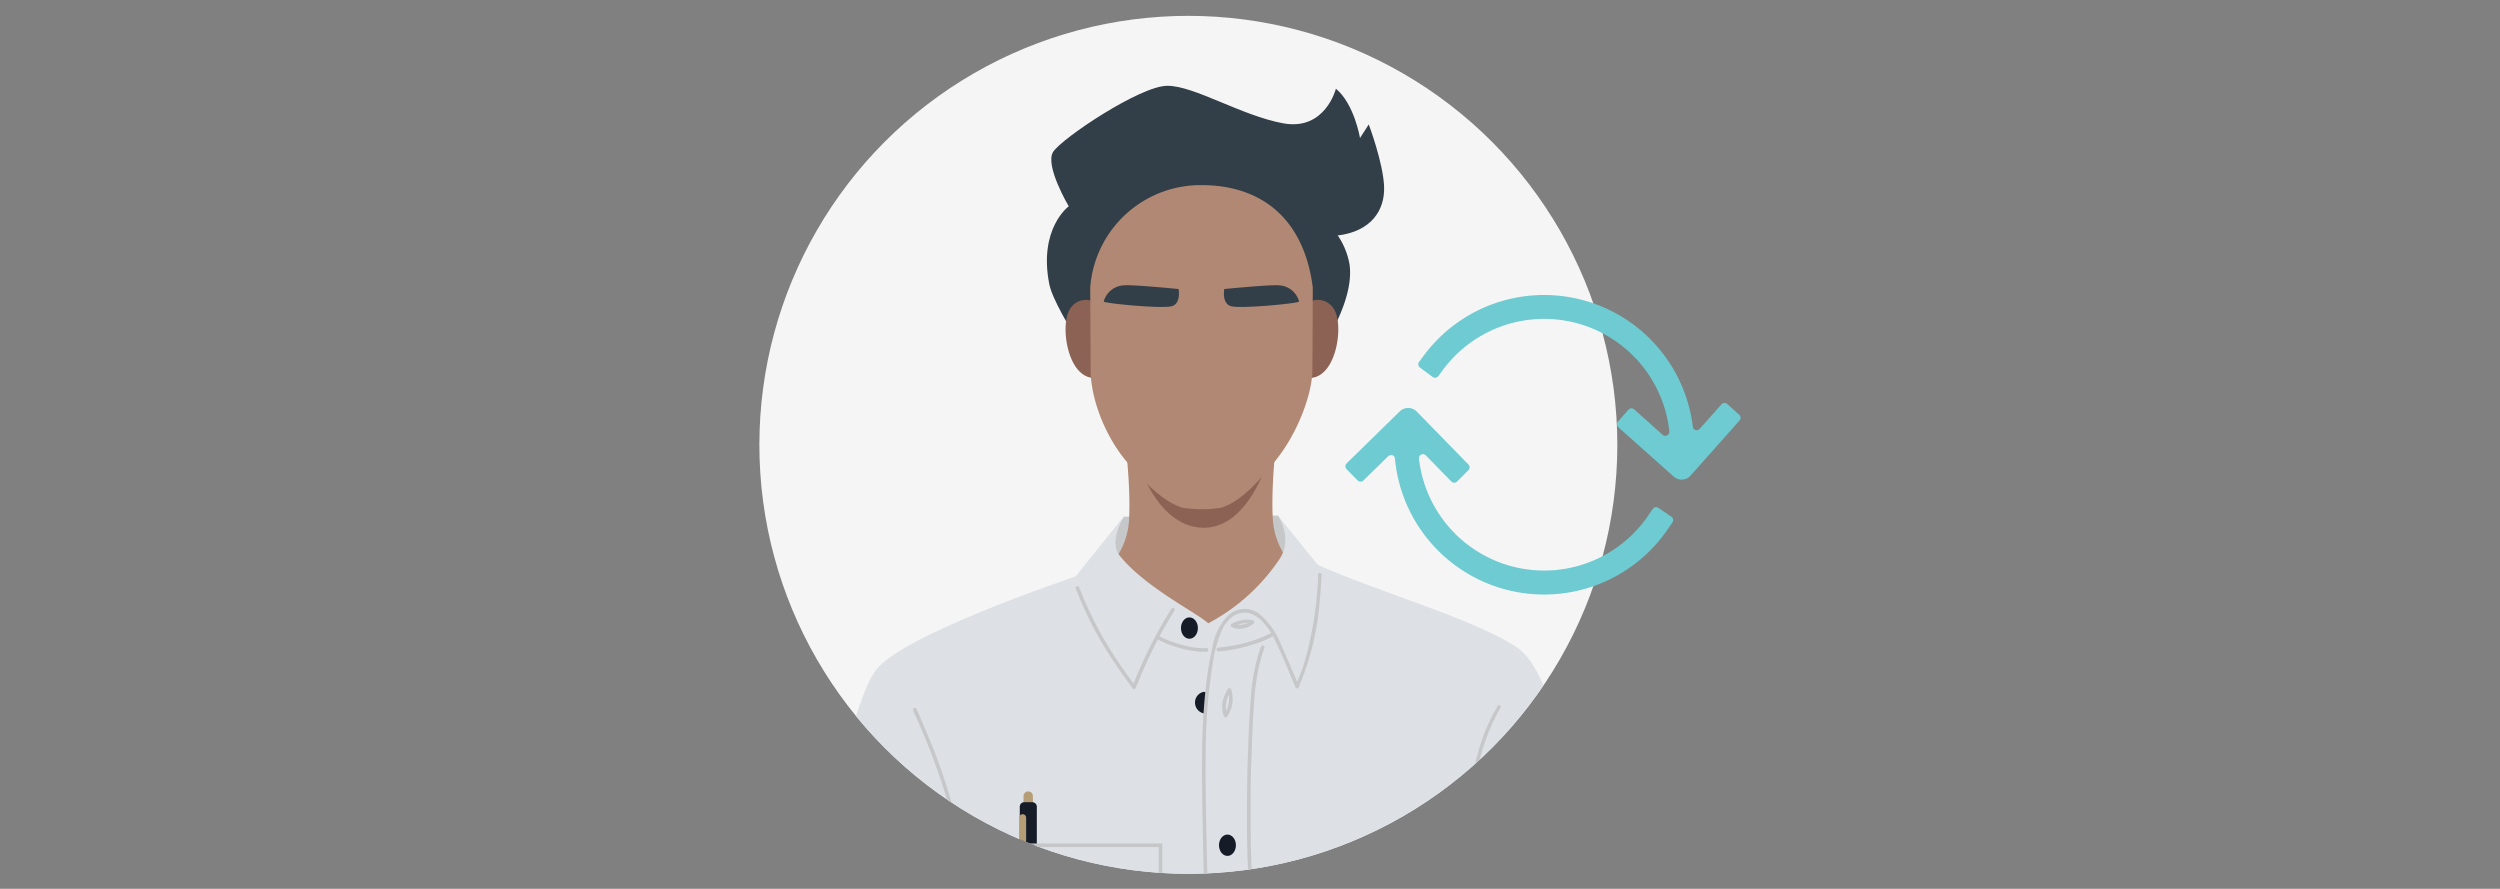 <svg id="Layer_1" data-name="Layer 1" xmlns="http://www.w3.org/2000/svg" xmlns:xlink="http://www.w3.org/1999/xlink" viewBox="0 0 440 156.43"><rect x="0" y="0" width="440" height="156.43" fill="#808080" stroke="none"/><defs><style>.cls-1{fill:#f5f5f5;}.cls-2{clip-path:url(#clip-path);}.cls-3{fill:#c5c7c9;}.cls-4{fill:#b08873;}.cls-5{fill:#8c6254;}.cls-6{fill:#323e48;}.cls-7{fill:#dde0e4;}.cls-8{fill:#151c28;}.cls-9{fill:#b59d76;}.cls-10{fill:#6dcbd1;}</style><clipPath id="clip-path"><circle id="SVGID" class="cls-1" cx="209.15" cy="78.29" r="75.5"/></clipPath></defs><circle id="SVGID-2" data-name="SVGID" class="cls-1" cx="209.15" cy="78.29" r="75.5"/><g class="cls-2"><polygon class="cls-3" points="197.81 90.94 224.95 90.74 229.66 98.36 212.41 112.11 194.33 96.33 197.81 90.94"/><path class="cls-4" d="M232,102.66A13.14,13.14,0,0,1,224,91.17c-.41-9,1.61-20.69,1.61-20.69H197s2.14,11.92,1.72,20.88a13.11,13.11,0,0,1-7.93,11.47c-7.52,3.2,19,20.74,19,20.74S239.62,106,232,102.66Z"/><path class="cls-5" d="M200.11,80.69s3.18,11.84,11.43,12.19,11.73-12.19,11.73-12.19l-11.48-2.4Z"/><g id="head"><path class="cls-6" d="M203.13,37.83s12.21,1.63,15.58,2,7.16-2.69,8.43-1.43,2.39,3.77,8.28,3.05,8.34-4.42,8.18-8.62-2.7-10.93-2.7-10.93l-1.54,2.39s-1-6-4.24-8.68c0,0-1.87,7.47-9.3,6.09s-15.61-6.61-20.38-6.6-18.54,9.23-20.08,11.62,2.74,9.59,2.74,9.59-5.35,3.88-3.43,13.69c1,5.08,11.78,19.95,12.5,22.61s.14-26.66.14-26.66Z"/><path class="cls-6" d="M232.52,38.38a13,13,0,0,1,5,8.17C238.6,54.44,230,65.09,230,65.09l-.9-7.62-6.66-17.93,1.1-7.44Z"/><g id="head-2" data-name="head"><path class="cls-5" d="M192.84,53.26a3.26,3.26,0,0,0-4.44,1c-1.93,2.58-.64,12.26,4.2,12.26S192.84,53.26,192.84,53.26Z"/><path class="cls-5" d="M230.24,53.26a3.26,3.26,0,0,1,4.44,1c1.93,2.58.64,12.26-4.2,12.26S230.24,53.26,230.24,53.26Z"/><path class="cls-4" d="M231.05,50.58c-1.51-11.82-8.77-18-19.58-18a19.48,19.48,0,0,0-19.59,18s.07,13.84.07,14.51c0,5,2.5,11.67,6.44,16.27,3.11,3.65,6.38,7,9.75,8a21.78,21.78,0,0,0,6.79,0c3.53-1.11,6.69-4.7,9.67-8.44,4-5,6.38-11.88,6.38-15.79C231,64.42,231.05,50.58,231.05,50.58Z"/></g><g id="face"><g id="eyebrows"><path class="cls-6" d="M215.47,50.87s8.07-.8,9.62-.65a3.86,3.86,0,0,1,3.55,2.84c.14.31-10.53,1.36-12.08.8S215.47,50.87,215.47,50.87Z"/><path class="cls-6" d="M207.43,50.87s-8.07-.8-9.62-.65a3.86,3.86,0,0,0-3.55,2.84c-.14.31,10.53,1.36,12.08.8S207.43,50.87,207.43,50.87Z"/></g></g></g><path class="cls-7" d="M192.19,100.47s-32.3,10.57-37.85,17.24-12.11,47-12.11,47H281s-4.51-44.29-13.92-50.7c-7.86-5.35-27.27-10.6-37.46-15.67-7,2.2-18,24.35-18,24.35Z"/><path class="cls-7" d="M197.81,90.87l-8.84,11L213,128l19.51-27.86-7.6-9.4s2.64,3.82.41,7.47a34.5,34.5,0,0,1-12.67,11.49c-1.95-1.84-11.18-6.35-15.66-12C195.13,95.28,197.81,90.87,197.81,90.87Z"/><path class="cls-3" d="M189.33,103.55a67.74,67.74,0,0,0,3.33,7.31,70.32,70.32,0,0,0,4,6.53c.86,1.26,1.76,2.5,2.67,3.73a.32.32,0,0,0,.58-.07q1.08-2.76,2.35-5.44t2.74-5.27q.82-1.45,1.71-2.88c.22-.34-.33-.66-.54-.32q-1.59,2.55-3,5.21c-.92,1.76-1.79,3.56-2.58,5.38-.45,1-.89,2.09-1.3,3.15l.58-.08c-1.59-2.13-3.12-4.31-4.53-6.57a64.84,64.84,0,0,1-3.61-6.66c-.65-1.37-1.24-2.77-1.79-4.19a.35.35,0,0,0-.39-.22.32.32,0,0,0-.22.39Z"/><path class="cls-8" d="M212.1,125.54a1.53,1.53,0,0,1-.3,0,1.94,1.94,0,0,1,0-3.77,1.25,1.25,0,0,1,.56.14C212.26,122.88,212.12,124.7,212.1,125.54Z"/><path class="cls-3" d="M232,101.14a62.93,62.93,0,0,1-2.42,15.43,35.47,35.47,0,0,1-1.56,4.09h.55c-1-2.37-2-4.76-3.08-7.12a13.29,13.29,0,0,0-4-5.61,4.29,4.29,0,0,0-5.41.45,10.42,10.42,0,0,0-2.64,5.3,60.9,60.9,0,0,0-1.22,7.35c-.29,2.57-.46,5.15-.56,7.73-.19,5.19-.08,10.39,0,15.59s.22,10.63.39,16c0,.64.05,1.29.07,1.94,0,.41.65.41.63,0q-.26-7.73-.42-15.46c-.1-5.07-.21-10.16-.12-15.23a96,96,0,0,1,1.27-15,19.84,19.84,0,0,1,1.73-6,6.1,6.1,0,0,1,1.82-2.15,3.62,3.62,0,0,1,2.79-.54,5.24,5.24,0,0,1,2.63,1.78,12.89,12.89,0,0,1,1.9,2.89c1.1,2.16,2,4.44,2.94,6.66L228,121a.32.32,0,0,0,.55,0,48.09,48.09,0,0,0,3.73-15.36c.15-1.49.25-3,.33-4.48,0-.4-.61-.4-.63,0Z"/><path class="cls-3" d="M214.44,114.68a29.91,29.91,0,0,0,7.64-1.78,19.83,19.83,0,0,0,2.1-1c.36-.2,0-.74-.32-.55a24.05,24.05,0,0,1-7.5,2.37c-.65.12-1.27.2-1.92.27a.34.34,0,0,0-.32.32.32.32,0,0,0,.32.32Z"/><path class="cls-3" d="M203.5,112.38a17.81,17.81,0,0,0,3.36,1.44,19.15,19.15,0,0,0,3.66.81,9.42,9.42,0,0,0,1.84.07.32.32,0,0,0,.31-.32.31.31,0,0,0-.31-.31,11.79,11.79,0,0,1-3.3-.32,21,21,0,0,1-3.56-1.1,15.25,15.25,0,0,1-1.68-.81c-.36-.2-.68.34-.32.54Z"/><path class="cls-3" d="M221.93,113.78a34.32,34.32,0,0,0-1.78,9c-.27,3.19-.39,6.39-.5,9.59s-.17,6.55-.18,9.83,0,6.55.14,9.82.24,6.55.45,9.82c0,.41.05.82.07,1.22s.66.41.64,0c-.22-3.25-.38-6.51-.49-9.76s-.17-6.52-.17-9.78,0-6.56.13-9.83.22-6.42.45-9.63a38.73,38.73,0,0,1,1.48-9c.12-.36.24-.72.37-1.08s-.47-.55-.61-.17Z"/><path class="cls-3" d="M216.06,121.51a4.73,4.73,0,0,1-.64,4.28l.58.08a4.57,4.57,0,0,1-.09-2.69,8.47,8.47,0,0,1,.73-1.59c.19-.36-.35-.68-.55-.32a9.79,9.79,0,0,0-.58,1.17,5,5,0,0,0-.39,2.23,5.75,5.75,0,0,0,.27,1.36.32.32,0,0,0,.58.08,5.36,5.36,0,0,0,.7-4.77.33.33,0,0,0-.39-.22A.34.34,0,0,0,216.06,121.51Z"/><path class="cls-3" d="M220.51,109.16a4.53,4.53,0,0,0-1.94,0,4.75,4.75,0,0,0-1.79.64.32.32,0,0,0,0,.55,3.34,3.34,0,0,0,2.18.23,4.38,4.38,0,0,0,1.4-.62,2,2,0,0,0,.29-.22.31.31,0,0,0-.44-.44h0l-.21.14a2.69,2.69,0,0,1-.32.19l-.2.1-.11,0,0,0a2.72,2.72,0,0,1-2.2,0v.55a4,4,0,0,1,1.6-.57,4,4,0,0,1,1.65,0A.32.32,0,0,0,220.51,109.16Z"/><path class="cls-3" d="M263.59,124.26a34.28,34.28,0,0,0-3,6.67A49.17,49.17,0,0,0,258.9,138c-.43,2.44-.72,4.9-1,7.36s-.45,5.19-.67,7.78l-.69,8.4-.09,1.06c0,.41.6.4.64,0l.69-8.36c.21-2.62.41-5.23.65-7.85.23-2.43.49-4.86.88-7.27a53.55,53.55,0,0,1,1.58-7.1,35.08,35.08,0,0,1,2.76-6.68l.44-.78a.31.31,0,0,0-.54-.32Z"/><path class="cls-3" d="M160.72,125.08q1.64,3.55,3.06,7.2c.91,2.36,1.75,4.75,2.5,7.17s1.37,4.77,1.91,7.2,1,4.91,1.32,7.4.58,5.14.71,7.72c0,.34,0,.68.05,1s.65.41.63,0c-.11-2.63-.32-5.25-.65-7.86s-.73-5-1.25-7.52-1.14-4.88-1.86-7.28-1.54-4.81-2.43-7.17-2-4.88-3-7.27l-.42-.92a.31.31,0,0,0-.43-.12.34.34,0,0,0-.12.44Z"/><ellipse class="cls-8" cx="216.03" cy="148.76" rx="1.49" ry="1.88"/><ellipse class="cls-8" cx="209.34" cy="110.54" rx="1.49" ry="1.88"/><path class="cls-9" d="M181.79,143.26h-1.65v-3.15a.83.83,0,0,1,.83-.82h0a.82.82,0,0,1,.82.82Z"/><path class="cls-8" d="M180.24,141.19h1.45a.79.79,0,0,1,.79.79v6.79a0,0,0,0,1,0,0h-3a0,0,0,0,1,0,0V142A.79.79,0,0,1,180.24,141.19Z"/><path class="cls-3" d="M204.57,156.07H174.94v-7.62h29.63Zm-29-.63h28.37v-6.36H175.57Z"/><path class="cls-9" d="M180,158.5h0a.6.6,0,0,1-.6-.6v-14a.6.6,0,0,1,.6-.6h0a.6.6,0,0,1,.6.6v14A.6.6,0,0,1,180,158.5Z"/></g><path class="cls-10" d="M238.94,84.55a.7.7,0,0,0,.5.22.73.73,0,0,0,.51-.2l4.36-4.26a.72.72,0,0,1,.5-.2,1,1,0,0,1,.24,0,.7.7,0,0,1,.46.6,26.36,26.36,0,0,0,48.06,12.37l.79-1.15a.75.75,0,0,0,.11-.53.72.72,0,0,0-.3-.46l-2.3-1.56a.68.68,0,0,0-.53-.11.69.69,0,0,0-.46.3l-.78,1.15a22.17,22.17,0,0,1-40.36-10A.71.71,0,0,1,251,80.2l4.44,4.55a.71.71,0,0,0,1,0l2-2a.71.71,0,0,0,0-1l-9.1-9.32a2.07,2.07,0,0,0-1.48-.63,2.13,2.13,0,0,0-1.49.59L237,81.56a.71.71,0,0,0-.21.5.74.74,0,0,0,.2.51Z"/><path class="cls-10" d="M298.43,75.7a.69.69,0,0,1-.49-.59,26.37,26.37,0,0,0-47.35-12.54l-.83,1.12a.72.72,0,0,0,.15,1l2.23,1.65a.72.72,0,0,0,1-.14l.83-1.12A22.16,22.16,0,0,1,293.8,75.91a.71.71,0,0,1-.38.71.71.71,0,0,1-.8-.1l-5-4.47a.69.69,0,0,0-.47-.18.72.72,0,0,0-.53.23l-1.85,2.08a.68.68,0,0,0-.18.51.73.73,0,0,0,.23.5l9.73,8.67a2.1,2.1,0,0,0,3-.17L306.17,74a.71.71,0,0,0-.06-1L304,71.11a.69.69,0,0,0-.52-.18.71.71,0,0,0-.49.23l-3.86,4.34A.73.73,0,0,1,298.43,75.7Z"/></svg>